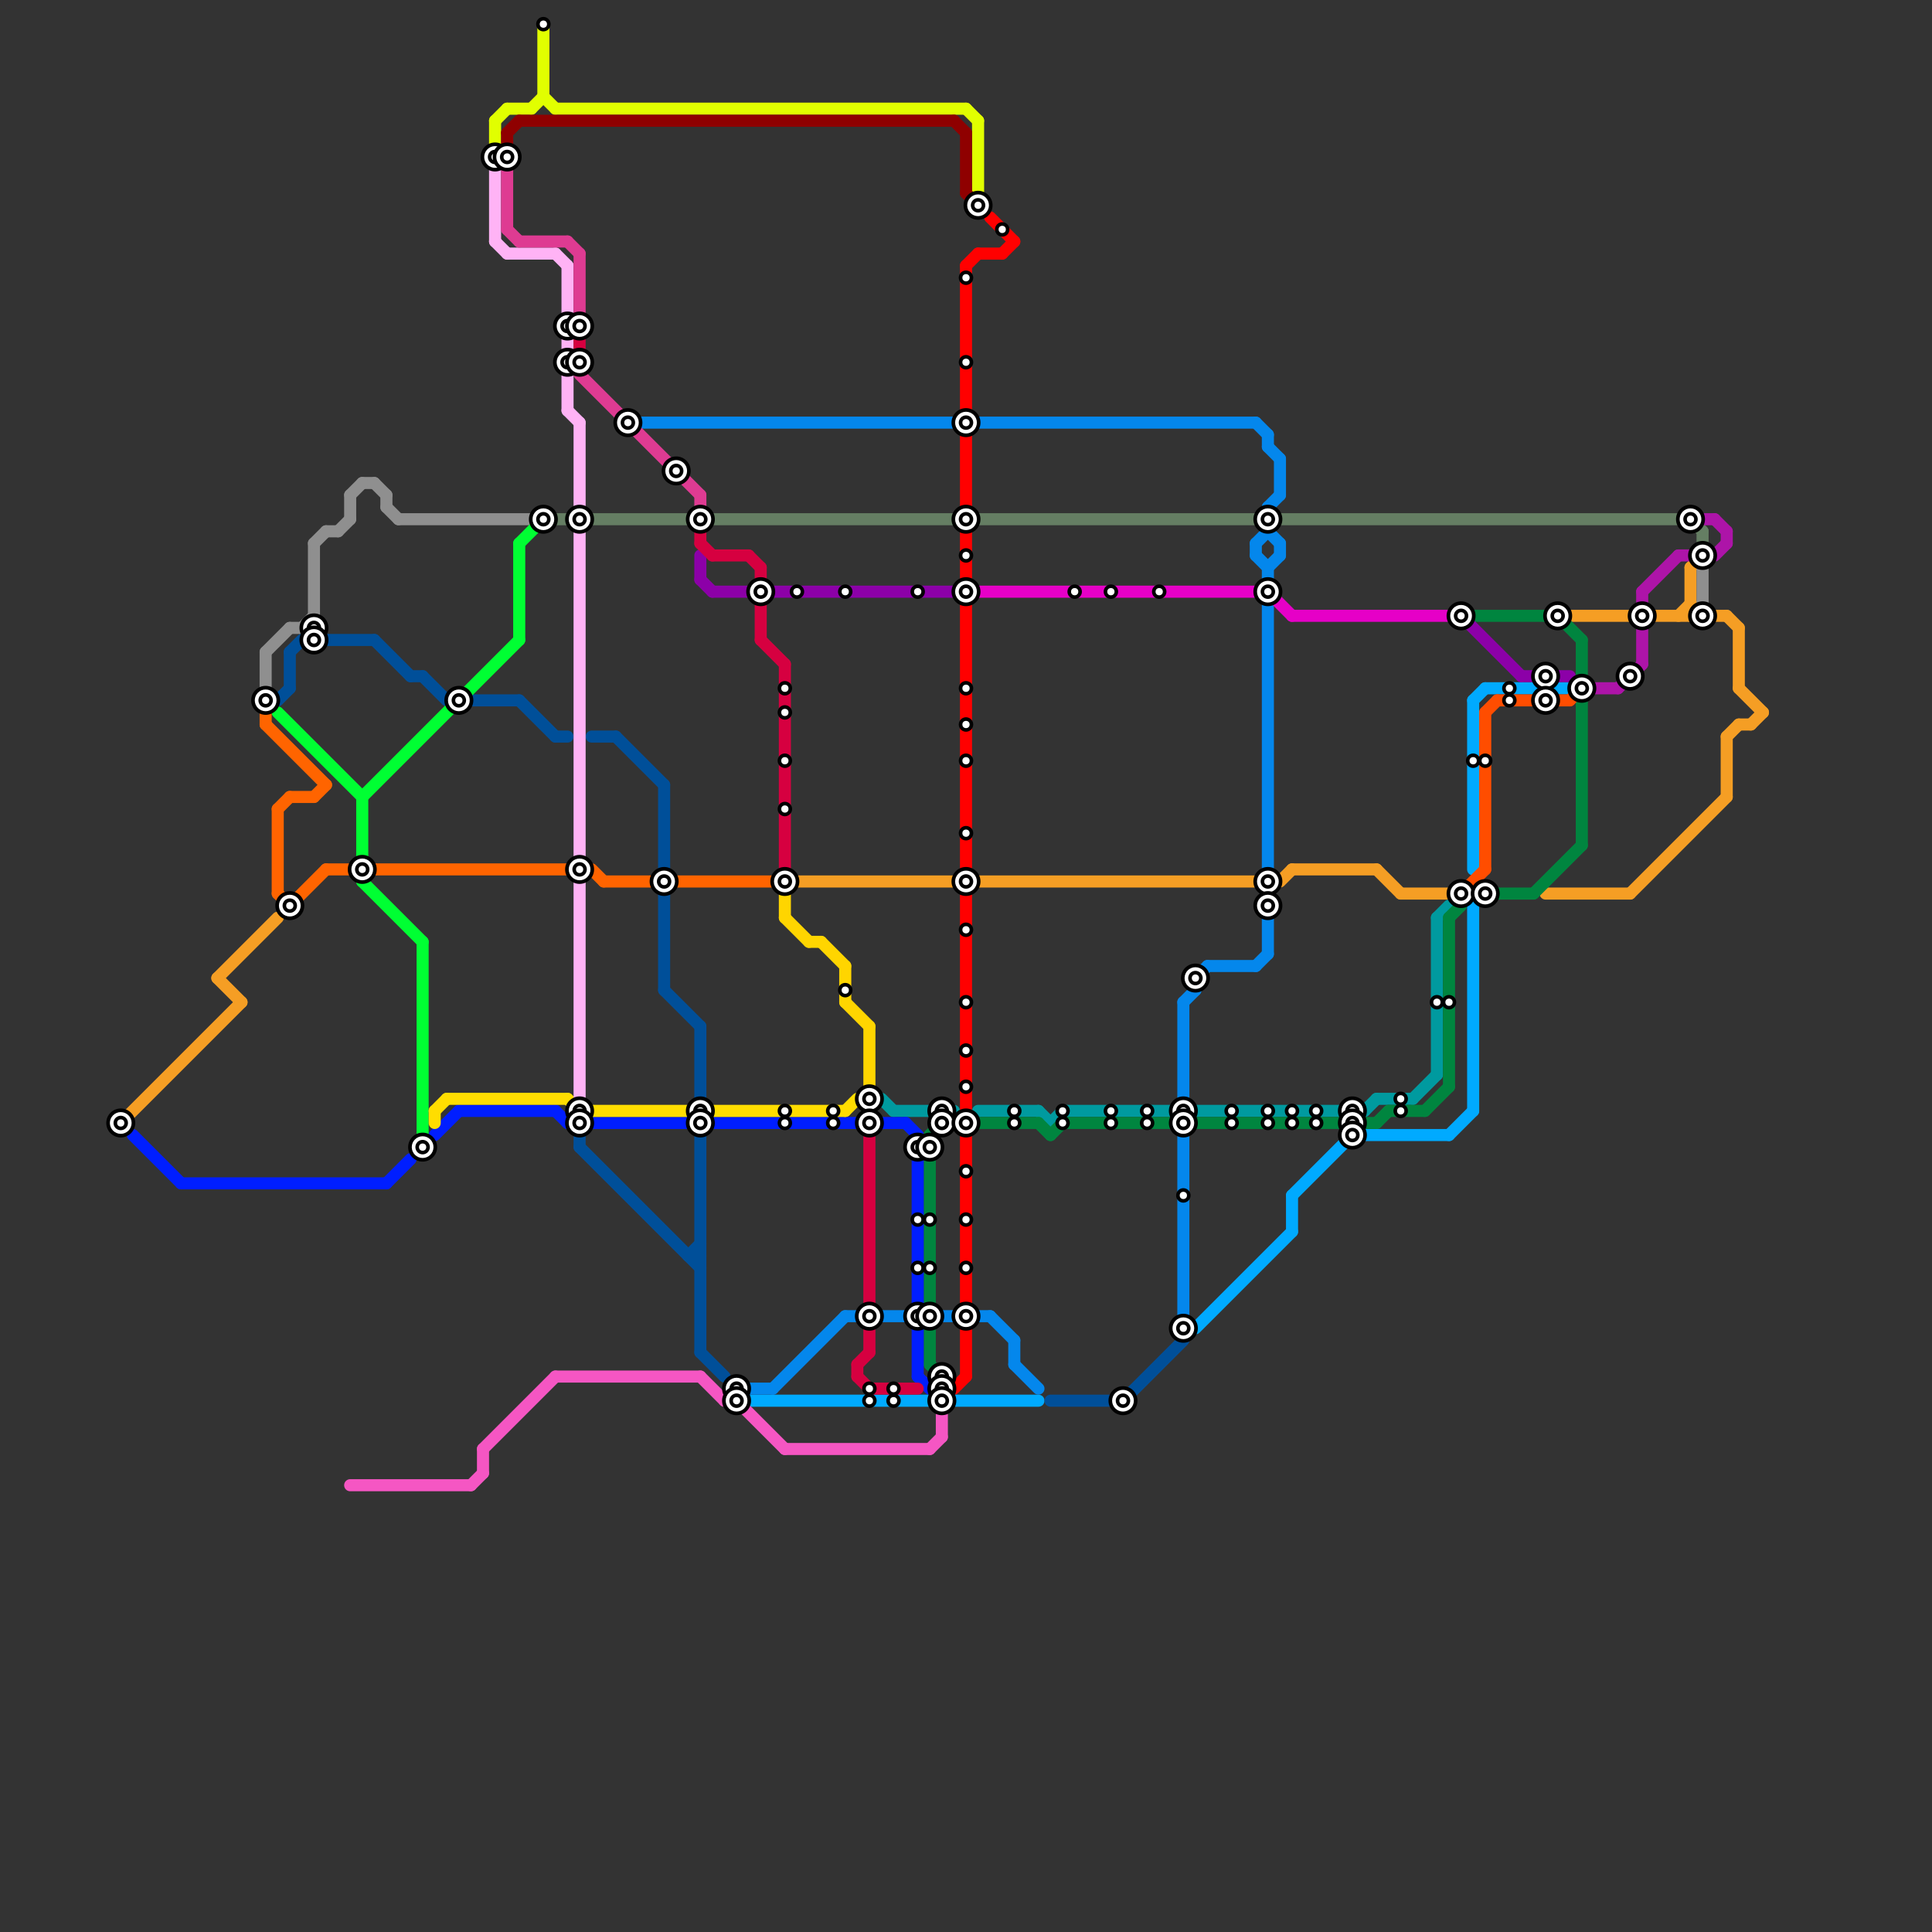 
<svg version="1.1" xmlns="http://www.w3.org/2000/svg" viewBox="0 0 160 160">
<rect x="0" y="0" width="160" height="160" fill="#333333" stroke="none"/>
<style>text { font: 1px Helvetica; font-weight: 600; white-space: pre; dominant-baseline: central; } line { stroke-width: 1; fill: none; stroke-linecap: round; stroke-linejoin: round; } .c0 { stroke: #f59e24 } .c1 { stroke: #00aaff } .c2 { stroke: #0487ec } .c3 { stroke: #657e63 } .c4 { stroke: #e600c7 } .c5 { stroke: #009a9f } .c6 { stroke: #00853f } .c7 { stroke: #001eff } .c8 { stroke: #8c00a8 } .c9 { stroke: #ff4d00 } .c10 { stroke: #000000 } .c11 { stroke: #ad14a8 } .c12 { stroke: #8f8f8f } .c13 { stroke: #ff6400 } .c14 { stroke: #004f99 } .c15 { stroke: #00ff33 } .c16 { stroke: #f556c3 } .c17 { stroke: #ffdd00 } .c18 { stroke: #e1ff00 } .c19 { stroke: #ffb3f5 } .c20 { stroke: #8f0000 } .c21 { stroke: #de3b92 } .c22 { stroke: #d60040 } .c23 { stroke: #ffd500 } .c24 { stroke: #ff0000 }</style><defs><g id="wm-xf"><circle r="1.2" fill="#000"/><circle r="0.9" fill="#fff"/><circle r="0.6" fill="#000"/><circle r="0.3" fill="#fff"/></g><g id="wm"><circle r="0.6" fill="#000"/><circle r="0.3" fill="#fff"/></g></defs><line class="c0" x1="140" y1="50" x2="141" y2="51"/><line class="c0" x1="66" y1="73" x2="104" y2="73"/><line class="c0" x1="140" y1="47" x2="141" y2="46"/><line class="c0" x1="144" y1="57" x2="146" y2="59"/><line class="c0" x1="139" y1="51" x2="140" y2="50"/><line class="c0" x1="107" y1="72" x2="114" y2="72"/><line class="c0" x1="144" y1="52" x2="144" y2="57"/><line class="c0" x1="143" y1="61" x2="143" y2="66"/><line class="c0" x1="10" y1="93" x2="20" y2="83"/><line class="c0" x1="128" y1="74" x2="135" y2="74"/><line class="c0" x1="106" y1="73" x2="107" y2="72"/><line class="c0" x1="144" y1="60" x2="145" y2="60"/><line class="c0" x1="137" y1="51" x2="143" y2="51"/><line class="c0" x1="130" y1="51" x2="135" y2="51"/><line class="c0" x1="145" y1="60" x2="146" y2="59"/><line class="c0" x1="18" y1="81" x2="23" y2="76"/><line class="c0" x1="116" y1="74" x2="120" y2="74"/><line class="c0" x1="18" y1="81" x2="20" y2="83"/><line class="c0" x1="143" y1="61" x2="144" y2="60"/><line class="c0" x1="114" y1="72" x2="116" y2="74"/><line class="c0" x1="140" y1="47" x2="140" y2="51"/><line class="c0" x1="135" y1="74" x2="143" y2="66"/><line class="c0" x1="143" y1="51" x2="144" y2="52"/><circle cx="123" cy="74" r="1" fill="#f59e24" /><line class="c1" x1="129" y1="57" x2="130" y2="57"/><line class="c1" x1="122" y1="75" x2="122" y2="92"/><line class="c1" x1="123" y1="57" x2="127" y2="57"/><line class="c1" x1="122" y1="58" x2="122" y2="72"/><line class="c1" x1="107" y1="99" x2="107" y2="102"/><line class="c1" x1="62" y1="116" x2="86" y2="116"/><line class="c1" x1="99" y1="110" x2="107" y2="102"/><line class="c1" x1="107" y1="99" x2="112" y2="94"/><line class="c1" x1="120" y1="94" x2="122" y2="92"/><line class="c1" x1="122" y1="58" x2="123" y2="57"/><line class="c1" x1="112" y1="94" x2="120" y2="94"/><line class="c2" x1="105" y1="36" x2="105" y2="37"/><line class="c2" x1="104" y1="35" x2="105" y2="36"/><line class="c2" x1="104" y1="45" x2="104" y2="46"/><line class="c2" x1="105" y1="50" x2="105" y2="79"/><line class="c2" x1="70" y1="109" x2="82" y2="109"/><line class="c2" x1="61" y1="115" x2="64" y2="115"/><line class="c2" x1="84" y1="113" x2="86" y2="115"/><line class="c2" x1="105" y1="42" x2="105" y2="44"/><line class="c2" x1="53" y1="35" x2="104" y2="35"/><line class="c2" x1="98" y1="83" x2="99" y2="82"/><line class="c2" x1="104" y1="80" x2="105" y2="79"/><line class="c2" x1="105" y1="47" x2="105" y2="48"/><line class="c2" x1="99" y1="81" x2="99" y2="82"/><line class="c2" x1="64" y1="115" x2="70" y2="109"/><line class="c2" x1="104" y1="45" x2="105" y2="44"/><line class="c2" x1="98" y1="83" x2="98" y2="110"/><line class="c2" x1="105" y1="37" x2="106" y2="38"/><line class="c2" x1="82" y1="109" x2="84" y2="111"/><line class="c2" x1="99" y1="81" x2="100" y2="80"/><line class="c2" x1="105" y1="47" x2="106" y2="46"/><line class="c2" x1="105" y1="44" x2="106" y2="45"/><line class="c2" x1="84" y1="111" x2="84" y2="113"/><line class="c2" x1="104" y1="46" x2="105" y2="47"/><line class="c2" x1="100" y1="80" x2="104" y2="80"/><line class="c2" x1="106" y1="45" x2="106" y2="46"/><line class="c2" x1="105" y1="42" x2="106" y2="41"/><line class="c2" x1="106" y1="38" x2="106" y2="41"/><circle cx="22" cy="58" r="1" fill="#0487ec" /><line class="c3" x1="140" y1="43" x2="141" y2="44"/><line class="c3" x1="141" y1="44" x2="141" y2="45"/><line class="c3" x1="106" y1="43" x2="140" y2="43"/><line class="c3" x1="46" y1="43" x2="104" y2="43"/><line class="c4" x1="81" y1="49" x2="105" y2="49"/><line class="c4" x1="105" y1="49" x2="107" y2="51"/><line class="c4" x1="107" y1="51" x2="120" y2="51"/><line class="c5" x1="119" y1="76" x2="119" y2="89"/><line class="c5" x1="87" y1="93" x2="88" y2="92"/><line class="c5" x1="113" y1="92" x2="114" y2="91"/><line class="c5" x1="117" y1="91" x2="119" y2="89"/><line class="c5" x1="81" y1="92" x2="86" y2="92"/><line class="c5" x1="73" y1="91" x2="74" y2="92"/><line class="c5" x1="88" y1="92" x2="97" y2="92"/><line class="c5" x1="86" y1="92" x2="87" y2="93"/><line class="c5" x1="114" y1="91" x2="117" y2="91"/><line class="c5" x1="74" y1="92" x2="79" y2="92"/><line class="c5" x1="99" y1="92" x2="113" y2="92"/><line class="c5" x1="119" y1="76" x2="120" y2="75"/><line class="c6" x1="78" y1="93" x2="79" y2="93"/><line class="c6" x1="127" y1="74" x2="131" y2="70"/><line class="c6" x1="114" y1="93" x2="115" y2="92"/><line class="c6" x1="77" y1="113" x2="78" y2="114"/><line class="c6" x1="81" y1="93" x2="86" y2="93"/><line class="c6" x1="87" y1="94" x2="88" y2="93"/><line class="c6" x1="124" y1="74" x2="127" y2="74"/><line class="c6" x1="88" y1="93" x2="97" y2="93"/><line class="c6" x1="77" y1="94" x2="77" y2="108"/><line class="c6" x1="86" y1="93" x2="87" y2="94"/><line class="c6" x1="120" y1="76" x2="120" y2="90"/><line class="c6" x1="122" y1="51" x2="129" y2="51"/><line class="c6" x1="115" y1="92" x2="118" y2="92"/><line class="c6" x1="131" y1="53" x2="131" y2="56"/><line class="c6" x1="131" y1="58" x2="131" y2="70"/><line class="c6" x1="77" y1="110" x2="77" y2="113"/><line class="c6" x1="118" y1="92" x2="120" y2="90"/><line class="c6" x1="129" y1="51" x2="131" y2="53"/><line class="c6" x1="120" y1="76" x2="121" y2="75"/><line class="c6" x1="99" y1="93" x2="114" y2="93"/><line class="c6" x1="77" y1="94" x2="78" y2="93"/><line class="c7" x1="73" y1="93" x2="75" y2="93"/><line class="c7" x1="36" y1="94" x2="38" y2="92"/><line class="c7" x1="15" y1="98" x2="32" y2="98"/><line class="c7" x1="76" y1="94" x2="76" y2="108"/><line class="c7" x1="77" y1="115" x2="78" y2="115"/><line class="c7" x1="32" y1="98" x2="34" y2="96"/><line class="c7" x1="38" y1="92" x2="46" y2="92"/><line class="c7" x1="11" y1="94" x2="15" y2="98"/><line class="c7" x1="47" y1="93" x2="71" y2="93"/><line class="c7" x1="76" y1="114" x2="77" y2="115"/><line class="c7" x1="75" y1="93" x2="76" y2="94"/><line class="c7" x1="46" y1="92" x2="47" y2="93"/><line class="c7" x1="76" y1="110" x2="76" y2="114"/><line class="c8" x1="59" y1="49" x2="79" y2="49"/><line class="c8" x1="121" y1="51" x2="126" y2="56"/><line class="c8" x1="126" y1="56" x2="127" y2="56"/><line class="c8" x1="58" y1="48" x2="59" y2="49"/><line class="c8" x1="58" y1="46" x2="58" y2="48"/><line class="c8" x1="129" y1="56" x2="130" y2="56"/><line class="c9" x1="129" y1="58" x2="130" y2="58"/><line class="c9" x1="123" y1="59" x2="123" y2="72"/><line class="c9" x1="121" y1="74" x2="123" y2="72"/><line class="c9" x1="130" y1="58" x2="131" y2="57"/><line class="c9" x1="123" y1="59" x2="124" y2="58"/><line class="c9" x1="124" y1="58" x2="127" y2="58"/><line class="c10" x1="26" y1="52" x2="26" y2="53"/><line class="c10" x1="128" y1="56" x2="128" y2="58"/><line class="c10" x1="72" y1="91" x2="72" y2="93"/><line class="c10" x1="47" y1="30" x2="48" y2="30"/><line class="c10" x1="41" y1="13" x2="42" y2="13"/><circle cx="48" cy="27" r="1" fill="#000000" /><line class="c11" x1="132" y1="57" x2="134" y2="57"/><line class="c11" x1="143" y1="44" x2="143" y2="45"/><line class="c11" x1="136" y1="49" x2="136" y2="55"/><line class="c11" x1="134" y1="57" x2="136" y2="55"/><line class="c11" x1="136" y1="49" x2="139" y2="46"/><line class="c11" x1="141" y1="43" x2="142" y2="43"/><line class="c11" x1="142" y1="46" x2="143" y2="45"/><line class="c11" x1="139" y1="46" x2="140" y2="46"/><line class="c11" x1="142" y1="43" x2="143" y2="44"/><line class="c12" x1="29" y1="41" x2="29" y2="43"/><line class="c12" x1="25" y1="52" x2="26" y2="51"/><line class="c12" x1="22" y1="54" x2="22" y2="57"/><line class="c12" x1="28" y1="44" x2="29" y2="43"/><line class="c12" x1="141" y1="47" x2="141" y2="50"/><line class="c12" x1="24" y1="52" x2="25" y2="52"/><line class="c12" x1="30" y1="40" x2="31" y2="40"/><line class="c12" x1="29" y1="41" x2="30" y2="40"/><line class="c12" x1="26" y1="45" x2="26" y2="51"/><line class="c12" x1="32" y1="41" x2="32" y2="42"/><line class="c12" x1="33" y1="43" x2="44" y2="43"/><line class="c12" x1="27" y1="44" x2="28" y2="44"/><line class="c12" x1="26" y1="45" x2="27" y2="44"/><line class="c12" x1="31" y1="40" x2="32" y2="41"/><line class="c12" x1="22" y1="54" x2="24" y2="52"/><line class="c12" x1="32" y1="42" x2="33" y2="43"/><line class="c13" x1="49" y1="72" x2="50" y2="73"/><line class="c13" x1="50" y1="73" x2="65" y2="73"/><line class="c13" x1="31" y1="72" x2="47" y2="72"/><line class="c13" x1="24" y1="66" x2="26" y2="66"/><line class="c13" x1="23" y1="67" x2="23" y2="74"/><line class="c13" x1="23" y1="67" x2="24" y2="66"/><line class="c13" x1="27" y1="72" x2="29" y2="72"/><line class="c13" x1="24" y1="75" x2="27" y2="72"/><line class="c13" x1="26" y1="66" x2="27" y2="65"/><line class="c13" x1="22" y1="60" x2="27" y2="65"/><line class="c13" x1="23" y1="74" x2="24" y2="75"/><line class="c13" x1="22" y1="59" x2="22" y2="60"/><line class="c14" x1="31" y1="53" x2="34" y2="56"/><line class="c14" x1="46" y1="61" x2="47" y2="61"/><line class="c14" x1="55" y1="82" x2="58" y2="85"/><line class="c14" x1="27" y1="53" x2="31" y2="53"/><line class="c14" x1="55" y1="65" x2="55" y2="72"/><line class="c14" x1="58" y1="94" x2="58" y2="112"/><line class="c14" x1="58" y1="112" x2="60" y2="114"/><line class="c14" x1="39" y1="58" x2="43" y2="58"/><line class="c14" x1="24" y1="54" x2="25" y2="53"/><line class="c14" x1="57" y1="104" x2="58" y2="104"/><line class="c14" x1="87" y1="116" x2="93" y2="116"/><line class="c14" x1="24" y1="54" x2="24" y2="57"/><line class="c14" x1="34" y1="56" x2="35" y2="56"/><line class="c14" x1="48" y1="95" x2="58" y2="105"/><line class="c14" x1="93" y1="116" x2="98" y2="111"/><line class="c14" x1="35" y1="56" x2="37" y2="58"/><line class="c14" x1="57" y1="104" x2="58" y2="103"/><line class="c14" x1="55" y1="74" x2="55" y2="82"/><line class="c14" x1="58" y1="85" x2="58" y2="91"/><line class="c14" x1="23" y1="58" x2="24" y2="57"/><line class="c14" x1="43" y1="58" x2="46" y2="61"/><line class="c14" x1="49" y1="61" x2="51" y2="61"/><line class="c14" x1="51" y1="61" x2="55" y2="65"/><line class="c14" x1="48" y1="94" x2="48" y2="95"/><line class="c15" x1="35" y1="78" x2="35" y2="95"/><line class="c15" x1="23" y1="59" x2="30" y2="66"/><line class="c15" x1="43" y1="45" x2="45" y2="43"/><line class="c15" x1="43" y1="45" x2="43" y2="53"/><line class="c15" x1="30" y1="66" x2="30" y2="73"/><line class="c15" x1="30" y1="66" x2="43" y2="53"/><line class="c15" x1="30" y1="73" x2="35" y2="78"/><line class="c16" x1="39" y1="123" x2="40" y2="122"/><line class="c16" x1="46" y1="114" x2="58" y2="114"/><line class="c16" x1="61" y1="116" x2="65" y2="120"/><line class="c16" x1="78" y1="117" x2="78" y2="119"/><line class="c16" x1="40" y1="120" x2="46" y2="114"/><line class="c16" x1="29" y1="123" x2="39" y2="123"/><line class="c16" x1="58" y1="114" x2="60" y2="116"/><line class="c16" x1="40" y1="120" x2="40" y2="122"/><line class="c16" x1="65" y1="120" x2="77" y2="120"/><line class="c16" x1="60" y1="116" x2="61" y2="116"/><line class="c16" x1="77" y1="120" x2="78" y2="119"/><line class="c17" x1="48" y1="92" x2="70" y2="92"/><line class="c17" x1="36" y1="92" x2="37" y2="91"/><line class="c17" x1="47" y1="91" x2="48" y2="92"/><line class="c17" x1="37" y1="91" x2="47" y2="91"/><line class="c17" x1="70" y1="92" x2="71" y2="91"/><line class="c17" x1="36" y1="92" x2="36" y2="93"/><circle cx="80" cy="93" r="1" fill="#ffdd00" /><line class="c18" x1="46" y1="9" x2="80" y2="9"/><line class="c18" x1="41" y1="10" x2="41" y2="12"/><line class="c18" x1="45" y1="8" x2="46" y2="9"/><line class="c18" x1="44" y1="9" x2="45" y2="8"/><line class="c18" x1="80" y1="9" x2="81" y2="10"/><line class="c18" x1="81" y1="10" x2="81" y2="16"/><line class="c18" x1="41" y1="10" x2="42" y2="9"/><line class="c18" x1="45" y1="2" x2="45" y2="8"/><line class="c18" x1="42" y1="9" x2="44" y2="9"/><line class="c19" x1="41" y1="14" x2="41" y2="20"/><line class="c19" x1="48" y1="35" x2="48" y2="42"/><line class="c19" x1="47" y1="34" x2="48" y2="35"/><line class="c19" x1="46" y1="21" x2="47" y2="22"/><line class="c19" x1="47" y1="31" x2="47" y2="34"/><line class="c19" x1="48" y1="44" x2="48" y2="91"/><line class="c19" x1="41" y1="20" x2="42" y2="21"/><line class="c19" x1="47" y1="22" x2="47" y2="29"/><line class="c19" x1="42" y1="21" x2="46" y2="21"/><line class="c20" x1="79" y1="10" x2="80" y2="11"/><line class="c20" x1="80" y1="16" x2="81" y2="17"/><line class="c20" x1="80" y1="11" x2="80" y2="16"/><line class="c20" x1="42" y1="11" x2="42" y2="12"/><line class="c20" x1="42" y1="11" x2="43" y2="10"/><line class="c20" x1="43" y1="10" x2="79" y2="10"/><line class="c21" x1="47" y1="20" x2="48" y2="21"/><line class="c21" x1="48" y1="31" x2="58" y2="41"/><line class="c21" x1="58" y1="41" x2="58" y2="42"/><line class="c21" x1="42" y1="19" x2="43" y2="20"/><line class="c21" x1="42" y1="14" x2="42" y2="19"/><line class="c21" x1="43" y1="20" x2="47" y2="20"/><line class="c21" x1="48" y1="21" x2="48" y2="26"/><line class="c22" x1="65" y1="55" x2="65" y2="72"/><line class="c22" x1="62" y1="46" x2="63" y2="47"/><line class="c22" x1="72" y1="115" x2="76" y2="115"/><line class="c22" x1="71" y1="114" x2="72" y2="115"/><line class="c22" x1="63" y1="50" x2="63" y2="53"/><line class="c22" x1="71" y1="113" x2="71" y2="114"/><line class="c22" x1="48" y1="28" x2="48" y2="29"/><line class="c22" x1="72" y1="110" x2="72" y2="112"/><line class="c22" x1="63" y1="53" x2="65" y2="55"/><line class="c22" x1="71" y1="113" x2="72" y2="112"/><line class="c22" x1="59" y1="46" x2="62" y2="46"/><line class="c22" x1="63" y1="47" x2="63" y2="48"/><line class="c22" x1="58" y1="44" x2="58" y2="45"/><line class="c22" x1="58" y1="45" x2="59" y2="46"/><line class="c22" x1="72" y1="94" x2="72" y2="108"/><line class="c23" x1="68" y1="78" x2="70" y2="80"/><line class="c23" x1="67" y1="78" x2="68" y2="78"/><line class="c23" x1="72" y1="85" x2="72" y2="90"/><line class="c23" x1="65" y1="76" x2="67" y2="78"/><line class="c23" x1="65" y1="74" x2="65" y2="76"/><line class="c23" x1="70" y1="83" x2="72" y2="85"/><line class="c23" x1="70" y1="80" x2="70" y2="83"/><line class="c24" x1="80" y1="36" x2="80" y2="42"/><line class="c24" x1="82" y1="18" x2="84" y2="20"/><line class="c24" x1="80" y1="22" x2="80" y2="34"/><line class="c24" x1="80" y1="110" x2="80" y2="114"/><line class="c24" x1="80" y1="22" x2="81" y2="21"/><line class="c24" x1="80" y1="44" x2="80" y2="72"/><line class="c24" x1="81" y1="21" x2="83" y2="21"/><line class="c24" x1="79" y1="115" x2="80" y2="114"/><line class="c24" x1="83" y1="21" x2="84" y2="20"/><line class="c24" x1="80" y1="74" x2="80" y2="92"/><line class="c24" x1="80" y1="94" x2="80" y2="108"/>

<use x="10" y="93" href="#wm-xf"/><use x="102" y="92" href="#wm"/><use x="102" y="93" href="#wm"/><use x="105" y="43" href="#wm-xf"/><use x="105" y="49" href="#wm-xf"/><use x="105" y="73" href="#wm-xf"/><use x="105" y="75" href="#wm-xf"/><use x="105" y="92" href="#wm"/><use x="105" y="93" href="#wm"/><use x="107" y="92" href="#wm"/><use x="107" y="93" href="#wm"/><use x="109" y="92" href="#wm"/><use x="109" y="93" href="#wm"/><use x="112" y="92" href="#wm-xf"/><use x="112" y="93" href="#wm-xf"/><use x="112" y="94" href="#wm-xf"/><use x="116" y="91" href="#wm"/><use x="116" y="92" href="#wm"/><use x="119" y="83" href="#wm"/><use x="120" y="83" href="#wm"/><use x="121" y="51" href="#wm-xf"/><use x="121" y="74" href="#wm-xf"/><use x="122" y="63" href="#wm"/><use x="123" y="63" href="#wm"/><use x="123" y="74" href="#wm-xf"/><use x="125" y="57" href="#wm"/><use x="125" y="58" href="#wm"/><use x="128" y="56" href="#wm-xf"/><use x="128" y="58" href="#wm-xf"/><use x="129" y="51" href="#wm-xf"/><use x="131" y="57" href="#wm-xf"/><use x="135" y="56" href="#wm-xf"/><use x="136" y="51" href="#wm-xf"/><use x="140" y="43" href="#wm-xf"/><use x="141" y="46" href="#wm-xf"/><use x="141" y="51" href="#wm-xf"/><use x="22" y="58" href="#wm-xf"/><use x="24" y="75" href="#wm-xf"/><use x="26" y="52" href="#wm-xf"/><use x="26" y="53" href="#wm-xf"/><use x="30" y="72" href="#wm-xf"/><use x="35" y="95" href="#wm-xf"/><use x="38" y="58" href="#wm-xf"/><use x="41" y="13" href="#wm-xf"/><use x="42" y="13" href="#wm-xf"/><use x="45" y="2" href="#wm"/><use x="45" y="43" href="#wm-xf"/><use x="47" y="27" href="#wm-xf"/><use x="47" y="30" href="#wm-xf"/><use x="48" y="27" href="#wm-xf"/><use x="48" y="30" href="#wm-xf"/><use x="48" y="43" href="#wm-xf"/><use x="48" y="72" href="#wm-xf"/><use x="48" y="92" href="#wm-xf"/><use x="48" y="93" href="#wm-xf"/><use x="52" y="35" href="#wm-xf"/><use x="55" y="73" href="#wm-xf"/><use x="56" y="39" href="#wm-xf"/><use x="58" y="43" href="#wm-xf"/><use x="58" y="92" href="#wm-xf"/><use x="58" y="93" href="#wm-xf"/><use x="61" y="115" href="#wm-xf"/><use x="61" y="116" href="#wm-xf"/><use x="63" y="49" href="#wm-xf"/><use x="65" y="57" href="#wm"/><use x="65" y="59" href="#wm"/><use x="65" y="63" href="#wm"/><use x="65" y="67" href="#wm"/><use x="65" y="73" href="#wm-xf"/><use x="65" y="92" href="#wm"/><use x="65" y="93" href="#wm"/><use x="66" y="49" href="#wm"/><use x="69" y="92" href="#wm"/><use x="69" y="93" href="#wm"/><use x="70" y="49" href="#wm"/><use x="70" y="82" href="#wm"/><use x="72" y="109" href="#wm-xf"/><use x="72" y="115" href="#wm"/><use x="72" y="116" href="#wm"/><use x="72" y="91" href="#wm-xf"/><use x="72" y="93" href="#wm-xf"/><use x="74" y="115" href="#wm"/><use x="74" y="116" href="#wm"/><use x="76" y="101" href="#wm"/><use x="76" y="105" href="#wm"/><use x="76" y="109" href="#wm-xf"/><use x="76" y="49" href="#wm"/><use x="76" y="95" href="#wm-xf"/><use x="77" y="101" href="#wm"/><use x="77" y="105" href="#wm"/><use x="77" y="109" href="#wm-xf"/><use x="77" y="95" href="#wm-xf"/><use x="78" y="114" href="#wm-xf"/><use x="78" y="115" href="#wm-xf"/><use x="78" y="116" href="#wm-xf"/><use x="78" y="92" href="#wm-xf"/><use x="78" y="93" href="#wm-xf"/><use x="80" y="101" href="#wm"/><use x="80" y="105" href="#wm"/><use x="80" y="109" href="#wm-xf"/><use x="80" y="23" href="#wm"/><use x="80" y="30" href="#wm"/><use x="80" y="35" href="#wm-xf"/><use x="80" y="43" href="#wm-xf"/><use x="80" y="46" href="#wm"/><use x="80" y="49" href="#wm-xf"/><use x="80" y="57" href="#wm"/><use x="80" y="60" href="#wm"/><use x="80" y="63" href="#wm"/><use x="80" y="69" href="#wm"/><use x="80" y="73" href="#wm-xf"/><use x="80" y="77" href="#wm"/><use x="80" y="83" href="#wm"/><use x="80" y="87" href="#wm"/><use x="80" y="90" href="#wm"/><use x="80" y="93" href="#wm-xf"/><use x="80" y="97" href="#wm"/><use x="81" y="17" href="#wm-xf"/><use x="83" y="19" href="#wm"/><use x="84" y="92" href="#wm"/><use x="84" y="93" href="#wm"/><use x="88" y="92" href="#wm"/><use x="88" y="93" href="#wm"/><use x="89" y="49" href="#wm"/><use x="92" y="49" href="#wm"/><use x="92" y="92" href="#wm"/><use x="92" y="93" href="#wm"/><use x="93" y="116" href="#wm-xf"/><use x="95" y="92" href="#wm"/><use x="95" y="93" href="#wm"/><use x="96" y="49" href="#wm"/><use x="98" y="110" href="#wm-xf"/><use x="98" y="92" href="#wm-xf"/><use x="98" y="93" href="#wm-xf"/><use x="98" y="99" href="#wm"/><use x="99" y="81" href="#wm-xf"/>
</svg>

